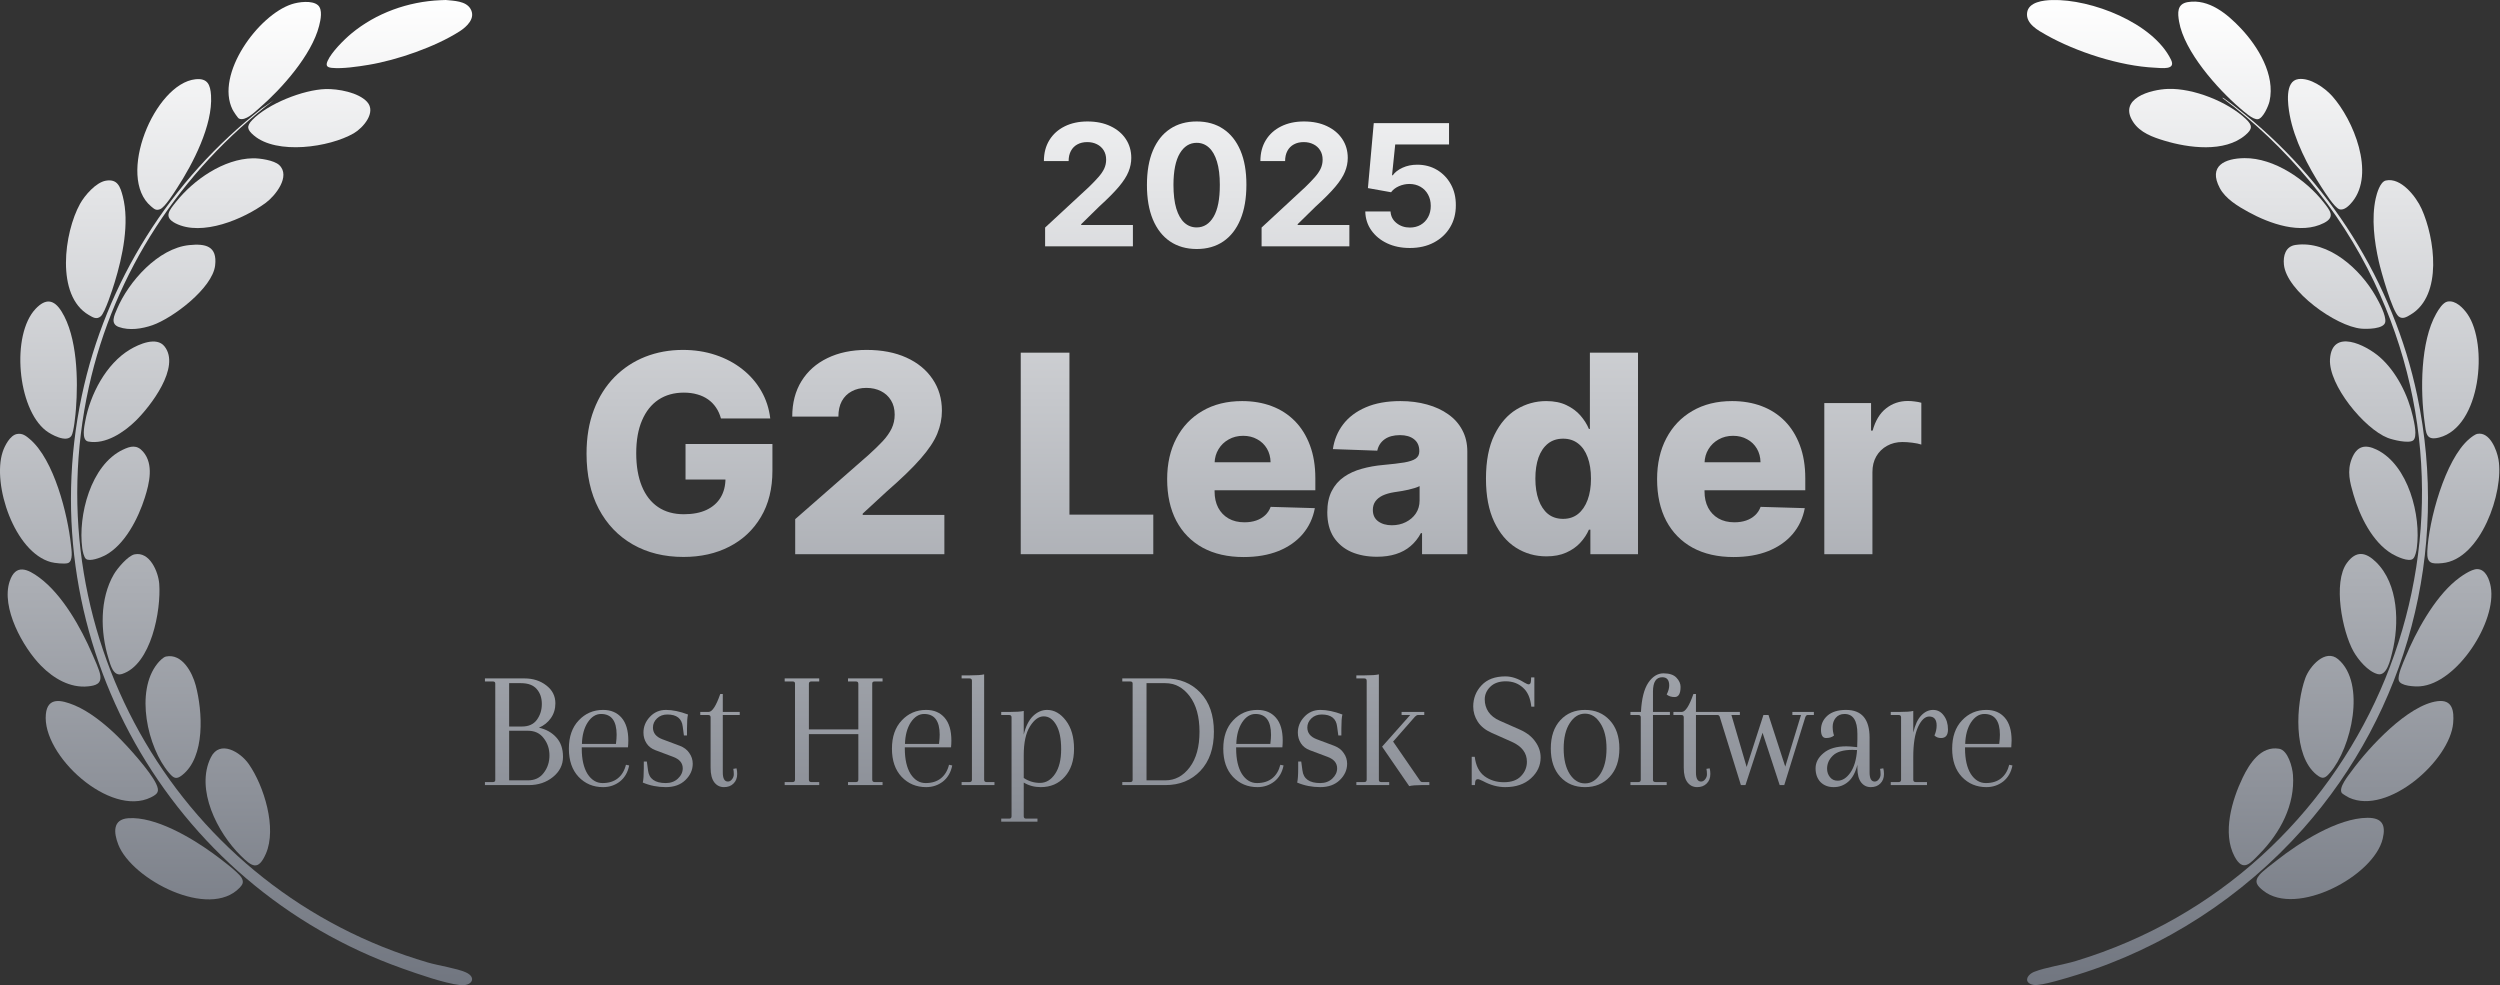 <svg xmlns="http://www.w3.org/2000/svg" width="203" height="80" viewBox="0 0 203 80" fill="none"><rect x="0" y="0" width="203" height="80" fill="#333333" stroke="none"/><path d="M84.863 20V18.477L88.423 15.181C88.725 14.888 88.979 14.624 89.184 14.39C89.393 14.155 89.55 13.926 89.658 13.701C89.765 13.473 89.819 13.228 89.819 12.964C89.819 12.671 89.752 12.419 89.619 12.207C89.485 11.992 89.303 11.828 89.072 11.714C88.841 11.597 88.579 11.538 88.286 11.538C87.98 11.538 87.713 11.6 87.485 11.724C87.257 11.847 87.081 12.025 86.958 12.256C86.834 12.487 86.772 12.762 86.772 13.081H84.765C84.765 12.427 84.913 11.859 85.21 11.377C85.506 10.895 85.921 10.523 86.455 10.259C86.989 9.995 87.604 9.863 88.3 9.863C89.017 9.863 89.64 9.99 90.171 10.244C90.704 10.495 91.12 10.843 91.416 11.289C91.712 11.735 91.86 12.246 91.86 12.822C91.86 13.2 91.785 13.573 91.635 13.941C91.489 14.308 91.227 14.717 90.849 15.166C90.472 15.612 89.939 16.148 89.253 16.773L87.793 18.203V18.272H91.992V20H84.863Z" fill="url(#paint0_linear_33_1019)"></path><path d="M97.17 20.22C96.33 20.217 95.607 20.01 95.002 19.6C94.4 19.19 93.936 18.596 93.61 17.817C93.288 17.04 93.129 16.104 93.132 15.01C93.132 13.919 93.293 12.99 93.615 12.222C93.941 11.454 94.404 10.869 95.007 10.469C95.612 10.065 96.333 9.863 97.17 9.863C98.006 9.863 98.726 10.065 99.328 10.469C99.933 10.873 100.399 11.458 100.725 12.227C101.05 12.992 101.211 13.919 101.208 15.01C101.208 16.107 101.045 17.044 100.72 17.822C100.397 18.6 99.935 19.194 99.333 19.605C98.731 20.015 98.01 20.22 97.17 20.22ZM97.17 18.467C97.743 18.467 98.2 18.179 98.542 17.603C98.884 17.026 99.053 16.162 99.05 15.01C99.05 14.251 98.972 13.62 98.815 13.115C98.662 12.611 98.444 12.232 98.161 11.978C97.881 11.724 97.551 11.597 97.17 11.597C96.6 11.597 96.144 11.882 95.803 12.451C95.461 13.021 95.288 13.874 95.285 15.01C95.285 15.778 95.362 16.419 95.515 16.934C95.671 17.445 95.891 17.829 96.174 18.086C96.457 18.34 96.789 18.467 97.17 18.467Z" fill="url(#paint1_linear_33_1019)"></path><path d="M102.441 20V18.477L106 15.181C106.303 14.888 106.557 14.624 106.762 14.39C106.97 14.155 107.128 13.926 107.235 13.701C107.343 13.473 107.397 13.228 107.397 12.964C107.397 12.671 107.33 12.419 107.196 12.207C107.063 11.992 106.881 11.828 106.65 11.714C106.418 11.597 106.156 11.538 105.863 11.538C105.557 11.538 105.29 11.6 105.063 11.724C104.835 11.847 104.659 12.025 104.535 12.256C104.412 12.487 104.35 12.762 104.35 13.081H102.343C102.343 12.427 102.491 11.859 102.787 11.377C103.083 10.895 103.498 10.523 104.032 10.259C104.566 9.995 105.181 9.863 105.878 9.863C106.594 9.863 107.218 9.99 107.748 10.244C108.282 10.495 108.697 10.843 108.993 11.289C109.29 11.735 109.438 12.246 109.438 12.822C109.438 13.2 109.363 13.573 109.213 13.941C109.067 14.308 108.804 14.717 108.427 15.166C108.049 15.612 107.517 16.148 106.83 16.773L105.37 18.203V18.272H109.569V20H102.441Z" fill="url(#paint2_linear_33_1019)"></path><path d="M114.479 20.137C113.789 20.137 113.173 20.01 112.633 19.756C112.096 19.502 111.67 19.152 111.354 18.706C111.038 18.26 110.874 17.749 110.861 17.173H112.911C112.934 17.56 113.097 17.874 113.4 18.115C113.702 18.356 114.062 18.477 114.479 18.477C114.811 18.477 115.104 18.403 115.358 18.257C115.615 18.107 115.815 17.901 115.958 17.637C116.105 17.37 116.178 17.064 116.178 16.719C116.178 16.367 116.103 16.058 115.953 15.791C115.807 15.524 115.604 15.316 115.343 15.166C115.083 15.016 114.785 14.94 114.45 14.937C114.157 14.937 113.872 14.997 113.595 15.117C113.322 15.238 113.108 15.402 112.955 15.61L111.075 15.274L111.549 10H117.662V11.729H113.292L113.034 14.233H113.092C113.268 13.986 113.533 13.781 113.888 13.618C114.243 13.456 114.64 13.374 115.079 13.374C115.682 13.374 116.219 13.516 116.691 13.799C117.163 14.082 117.535 14.471 117.809 14.966C118.082 15.457 118.217 16.024 118.214 16.665C118.217 17.339 118.061 17.938 117.745 18.462C117.433 18.983 116.995 19.393 116.432 19.692C115.872 19.989 115.221 20.137 114.479 20.137Z" fill="url(#paint3_linear_33_1019)"></path><path d="M58.542 33.982C58.451 33.646 58.318 33.351 58.142 33.095C57.967 32.834 57.751 32.613 57.495 32.432C57.239 32.251 56.946 32.115 56.616 32.024C56.286 31.928 55.924 31.881 55.529 31.881C54.736 31.881 54.049 32.072 53.468 32.456C52.893 32.839 52.448 33.399 52.134 34.134C51.819 34.864 51.662 35.75 51.662 36.794C51.662 37.844 51.814 38.739 52.118 39.479C52.421 40.219 52.861 40.784 53.436 41.173C54.011 41.562 54.709 41.756 55.529 41.756C56.254 41.756 56.867 41.639 57.367 41.405C57.873 41.165 58.257 40.827 58.518 40.39C58.779 39.953 58.909 39.439 58.909 38.848L59.644 38.936H55.665V36.051H62.721V38.217C62.721 39.681 62.409 40.936 61.786 41.98C61.168 43.024 60.316 43.826 59.229 44.385C58.148 44.944 56.904 45.224 55.498 45.224C53.937 45.224 52.565 44.886 51.383 44.209C50.2 43.533 49.279 42.569 48.618 41.317C47.958 40.06 47.627 38.568 47.627 36.842C47.627 35.5 47.827 34.309 48.227 33.271C48.626 32.227 49.183 31.343 49.897 30.618C50.616 29.894 51.447 29.345 52.389 28.972C53.338 28.599 54.358 28.413 55.45 28.413C56.398 28.413 57.279 28.549 58.094 28.82C58.915 29.092 59.639 29.476 60.268 29.971C60.901 30.466 61.416 31.055 61.81 31.737C62.204 32.419 62.449 33.167 62.545 33.982H58.542Z" fill="url(#paint4_linear_33_1019)"></path><path d="M64.57 45V42.156L70.538 36.93C70.986 36.525 71.367 36.155 71.681 35.82C71.995 35.479 72.235 35.138 72.4 34.797C72.565 34.451 72.648 34.075 72.648 33.67C72.648 33.218 72.549 32.831 72.352 32.512C72.155 32.187 71.883 31.936 71.537 31.761C71.191 31.585 70.794 31.497 70.347 31.497C69.894 31.497 69.497 31.59 69.156 31.777C68.815 31.958 68.549 32.221 68.357 32.568C68.171 32.914 68.077 33.335 68.077 33.83H64.33C64.33 32.717 64.58 31.755 65.081 30.946C65.582 30.136 66.285 29.513 67.191 29.076C68.101 28.634 69.159 28.413 70.363 28.413C71.604 28.413 72.682 28.62 73.599 29.036C74.515 29.451 75.223 30.032 75.724 30.778C76.23 31.518 76.483 32.379 76.483 33.359C76.483 33.982 76.358 34.6 76.108 35.212C75.857 35.825 75.407 36.501 74.757 37.242C74.113 37.982 73.196 38.869 72.008 39.903L70.051 41.708V41.812H76.683V45H64.57Z" fill="url(#paint5_linear_33_1019)"></path><path d="M82.884 45V28.637H86.839V41.788H93.647V45H82.884Z" fill="url(#paint6_linear_33_1019)"></path><path d="M100.981 45.232C99.697 45.232 98.589 44.979 97.657 44.473C96.73 43.962 96.016 43.234 95.516 42.292C95.02 41.343 94.773 40.217 94.773 38.912C94.773 37.644 95.023 36.536 95.524 35.588C96.024 34.634 96.73 33.894 97.641 33.367C98.552 32.834 99.625 32.568 100.861 32.568C101.735 32.568 102.534 32.703 103.258 32.975C103.983 33.247 104.608 33.649 105.136 34.182C105.663 34.714 106.073 35.372 106.366 36.155C106.659 36.933 106.806 37.825 106.806 38.832V39.807H96.139V37.538H103.17C103.165 37.122 103.066 36.752 102.875 36.427C102.683 36.102 102.419 35.849 102.084 35.668C101.753 35.481 101.372 35.388 100.941 35.388C100.504 35.388 100.113 35.487 99.766 35.684C99.42 35.876 99.146 36.139 98.944 36.475C98.741 36.805 98.635 37.181 98.624 37.601V39.91C98.624 40.411 98.722 40.851 98.919 41.229C99.117 41.602 99.396 41.892 99.758 42.1C100.121 42.308 100.552 42.411 101.053 42.411C101.399 42.411 101.713 42.364 101.996 42.268C102.278 42.172 102.52 42.031 102.723 41.844C102.925 41.658 103.077 41.429 103.178 41.157L106.766 41.261C106.617 42.065 106.289 42.766 105.783 43.362C105.282 43.953 104.624 44.414 103.809 44.745C102.994 45.069 102.052 45.232 100.981 45.232Z" fill="url(#paint7_linear_33_1019)"></path><path d="M111.811 45.208C111.028 45.208 110.333 45.078 109.726 44.816C109.124 44.55 108.647 44.151 108.295 43.618C107.949 43.08 107.776 42.406 107.776 41.596C107.776 40.915 107.896 40.339 108.136 39.871C108.375 39.402 108.705 39.021 109.126 38.728C109.547 38.435 110.032 38.214 110.58 38.065C111.129 37.91 111.715 37.806 112.338 37.753C113.036 37.689 113.598 37.623 114.024 37.553C114.45 37.479 114.759 37.375 114.951 37.242C115.148 37.103 115.247 36.909 115.247 36.659V36.619C115.247 36.209 115.106 35.892 114.823 35.668C114.541 35.444 114.16 35.332 113.681 35.332C113.164 35.332 112.748 35.444 112.434 35.668C112.12 35.892 111.92 36.2 111.835 36.595L108.231 36.467C108.338 35.721 108.612 35.055 109.054 34.469C109.502 33.878 110.114 33.415 110.892 33.079C111.675 32.738 112.615 32.568 113.713 32.568C114.496 32.568 115.217 32.661 115.878 32.847C116.538 33.028 117.114 33.295 117.604 33.646C118.094 33.992 118.472 34.419 118.738 34.925C119.01 35.431 119.146 36.009 119.146 36.659V45H115.47V43.29H115.375C115.156 43.706 114.876 44.057 114.536 44.345C114.2 44.633 113.803 44.848 113.345 44.992C112.892 45.136 112.381 45.208 111.811 45.208ZM113.017 42.651C113.438 42.651 113.816 42.566 114.152 42.395C114.493 42.225 114.765 41.991 114.967 41.692C115.169 41.389 115.271 41.037 115.271 40.638V39.471C115.159 39.53 115.023 39.583 114.863 39.631C114.709 39.679 114.538 39.724 114.352 39.767C114.165 39.809 113.974 39.847 113.777 39.879C113.579 39.91 113.39 39.94 113.209 39.967C112.842 40.025 112.527 40.116 112.266 40.238C112.011 40.361 111.814 40.52 111.675 40.718C111.542 40.909 111.475 41.138 111.475 41.405C111.475 41.809 111.619 42.118 111.907 42.331C112.2 42.545 112.57 42.651 113.017 42.651Z" fill="url(#paint8_linear_33_1019)"></path><path d="M125.567 45.176C124.662 45.176 123.839 44.942 123.098 44.473C122.358 44.004 121.767 43.301 121.325 42.364C120.882 41.426 120.661 40.262 120.661 38.872C120.661 37.428 120.89 36.24 121.349 35.308C121.807 34.376 122.406 33.686 123.146 33.239C123.892 32.791 124.694 32.568 125.551 32.568C126.196 32.568 126.747 32.679 127.205 32.903C127.663 33.122 128.042 33.404 128.34 33.75C128.638 34.096 128.865 34.456 129.019 34.829H129.099V28.637H133.006V45H129.139V43.011H129.019C128.854 43.389 128.62 43.743 128.316 44.073C128.012 44.404 127.631 44.67 127.173 44.872C126.721 45.075 126.185 45.176 125.567 45.176ZM126.926 42.132C127.4 42.132 127.805 41.999 128.14 41.732C128.476 41.461 128.734 41.08 128.915 40.59C129.096 40.1 129.187 39.524 129.187 38.864C129.187 38.193 129.096 37.615 128.915 37.13C128.739 36.645 128.481 36.272 128.14 36.011C127.805 35.75 127.4 35.62 126.926 35.62C126.441 35.62 126.031 35.753 125.695 36.019C125.36 36.286 125.104 36.661 124.928 37.146C124.758 37.631 124.672 38.203 124.672 38.864C124.672 39.524 124.76 40.1 124.936 40.59C125.112 41.08 125.365 41.461 125.695 41.732C126.031 41.999 126.441 42.132 126.926 42.132Z" fill="url(#paint9_linear_33_1019)"></path><path d="M140.764 45.232C139.48 45.232 138.372 44.979 137.44 44.473C136.513 43.962 135.799 43.234 135.299 42.292C134.803 41.343 134.556 40.217 134.556 38.912C134.556 37.644 134.806 36.536 135.307 35.588C135.807 34.634 136.513 33.894 137.424 33.367C138.335 32.834 139.408 32.568 140.644 32.568C141.518 32.568 142.317 32.703 143.041 32.975C143.766 33.247 144.391 33.649 144.919 34.182C145.446 34.714 145.856 35.372 146.149 36.155C146.442 36.933 146.589 37.825 146.589 38.832V39.807H135.922V37.538H142.953C142.948 37.122 142.849 36.752 142.658 36.427C142.466 36.102 142.202 35.849 141.867 35.668C141.536 35.481 141.155 35.388 140.724 35.388C140.287 35.388 139.896 35.487 139.549 35.684C139.203 35.876 138.929 36.139 138.726 36.475C138.524 36.805 138.418 37.181 138.407 37.601V39.91C138.407 40.411 138.505 40.851 138.703 41.229C138.9 41.602 139.179 41.892 139.541 42.1C139.904 42.308 140.335 42.411 140.836 42.411C141.182 42.411 141.496 42.364 141.779 42.268C142.061 42.172 142.303 42.031 142.506 41.844C142.708 41.658 142.86 41.429 142.961 41.157L146.549 41.261C146.4 42.065 146.072 42.766 145.566 43.362C145.065 43.953 144.407 44.414 143.592 44.745C142.777 45.069 141.835 45.232 140.764 45.232Z" fill="url(#paint10_linear_33_1019)"></path><path d="M148.134 45V32.727H151.93V34.965H152.057C152.281 34.155 152.646 33.553 153.152 33.159C153.658 32.759 154.247 32.56 154.918 32.56C155.099 32.56 155.285 32.573 155.477 32.6C155.669 32.621 155.847 32.656 156.012 32.703V36.099C155.826 36.035 155.581 35.985 155.277 35.947C154.979 35.91 154.713 35.892 154.478 35.892C154.015 35.892 153.597 35.995 153.224 36.203C152.856 36.406 152.566 36.691 152.353 37.058C152.145 37.42 152.041 37.846 152.041 38.337V45H148.134Z" fill="url(#paint11_linear_33_1019)"></path><path d="M39.377 63.75V63.503H40.023C40.151 63.503 40.216 63.448 40.216 63.338V55.5C40.216 55.39 40.151 55.335 40.023 55.335H39.377V55.088H42.594C43.282 55.088 43.868 55.276 44.354 55.651C44.849 56.027 45.097 56.513 45.097 57.109C45.097 57.567 44.973 57.971 44.726 58.319C44.487 58.658 44.166 58.915 43.763 59.089C44.341 59.217 44.808 59.479 45.166 59.873C45.532 60.267 45.716 60.794 45.716 61.454C45.716 62.105 45.445 62.65 44.904 63.09C44.364 63.53 43.708 63.75 42.938 63.75H39.377ZM42.869 59.337H41.343V63.365H42.869C43.419 63.365 43.846 63.164 44.148 62.76C44.46 62.357 44.616 61.885 44.616 61.344C44.616 60.803 44.46 60.336 44.148 59.942C43.846 59.538 43.419 59.337 42.869 59.337ZM42.306 55.473H41.343V58.993H42.388C42.929 58.993 43.332 58.809 43.598 58.443C43.864 58.076 43.997 57.65 43.997 57.164C43.997 56.669 43.859 56.266 43.584 55.954C43.309 55.633 42.883 55.473 42.306 55.473Z" fill="url(#paint12_linear_33_1019)"></path><path d="M48.971 57.645C49.603 57.645 50.103 57.856 50.47 58.278C50.836 58.7 51.02 59.318 51.02 60.134C51.02 60.299 51.01 60.482 50.992 60.684H47.238V60.78C47.238 61.651 47.394 62.339 47.706 62.843C48.027 63.338 48.435 63.585 48.93 63.585C49.434 63.585 49.846 63.457 50.167 63.2C50.488 62.944 50.708 62.577 50.827 62.1L51.088 62.155C50.978 62.715 50.726 63.15 50.332 63.462C49.938 63.764 49.484 63.915 48.971 63.915C48.173 63.915 47.509 63.636 46.977 63.077C46.455 62.517 46.193 61.757 46.193 60.794C46.193 59.822 46.459 59.057 46.991 58.498C47.523 57.929 48.182 57.645 48.971 57.645ZM50.071 59.666C50.071 58.539 49.649 57.975 48.806 57.975C48.384 57.975 48.022 58.205 47.72 58.663C47.426 59.121 47.27 59.703 47.252 60.409H50.016C50.053 60.097 50.071 59.85 50.071 59.666Z" fill="url(#paint13_linear_33_1019)"></path><path d="M53.775 60.024L55.205 60.56C55.544 60.689 55.801 60.886 55.975 61.152C56.158 61.408 56.25 61.697 56.25 62.018C56.25 62.513 56.053 62.953 55.659 63.338C55.265 63.723 54.733 63.915 54.064 63.915C53.404 63.915 52.781 63.792 52.194 63.544C52.249 63.324 52.276 62.939 52.276 62.389V61.839H52.524L52.62 62.554C52.703 63.242 53.184 63.585 54.064 63.585C54.458 63.585 54.783 63.466 55.04 63.228C55.306 62.98 55.439 62.701 55.439 62.389C55.439 61.958 55.178 61.647 54.655 61.454L53.225 60.918C52.904 60.799 52.661 60.611 52.496 60.354C52.331 60.097 52.249 59.809 52.249 59.488C52.249 59.002 52.423 58.576 52.771 58.209C53.12 57.833 53.555 57.645 54.078 57.645C54.609 57.645 55.205 57.769 55.865 58.017C55.81 58.236 55.783 58.621 55.783 59.172V59.722H55.535L55.439 59.007C55.366 58.346 54.949 58.017 54.188 58.017C53.849 58.017 53.569 58.122 53.349 58.333C53.129 58.544 53.019 58.791 53.019 59.075C53.019 59.515 53.271 59.832 53.775 60.024Z" fill="url(#paint14_linear_33_1019)"></path><path d="M58.485 56.353H58.691V57.81H60.066V58.058H58.691V62.719C58.691 63.214 58.829 63.462 59.104 63.462C59.232 63.462 59.342 63.402 59.434 63.283C59.535 63.164 59.585 63.026 59.585 62.87C59.585 62.715 59.571 62.568 59.544 62.43L59.805 62.389C59.842 62.527 59.86 62.678 59.86 62.843C59.86 63.173 59.759 63.434 59.557 63.627C59.365 63.819 59.108 63.915 58.788 63.915C58.467 63.915 58.205 63.787 58.004 63.53C57.802 63.264 57.701 62.87 57.701 62.348V58.25C57.701 58.122 57.637 58.058 57.509 58.058H56.862V57.81H57.536C57.83 57.81 58.146 57.325 58.485 56.353Z" fill="url(#paint15_linear_33_1019)"></path><path d="M69.697 63.31V59.612H65.682V63.31C65.682 63.439 65.746 63.503 65.875 63.503H66.521V63.75H63.716V63.503H64.362C64.491 63.503 64.555 63.439 64.555 63.31V55.5C64.555 55.39 64.491 55.335 64.362 55.335H63.716V55.088H66.521V55.335H65.875C65.746 55.335 65.682 55.399 65.682 55.528V59.227H69.697V55.528C69.697 55.399 69.633 55.335 69.505 55.335H68.859V55.088H71.664V55.335H71.017C70.889 55.335 70.825 55.39 70.825 55.5V63.31C70.825 63.439 70.889 63.503 71.017 63.503H71.664V63.75H68.859V63.503H69.505C69.633 63.503 69.697 63.439 69.697 63.31Z" fill="url(#paint16_linear_33_1019)"></path><path d="M75.203 57.645C75.836 57.645 76.335 57.856 76.702 58.278C77.069 58.7 77.252 59.318 77.252 60.134C77.252 60.299 77.243 60.482 77.225 60.684H73.471V60.78C73.471 61.651 73.627 62.339 73.938 62.843C74.259 63.338 74.667 63.585 75.162 63.585C75.666 63.585 76.079 63.457 76.4 63.2C76.72 62.944 76.941 62.577 77.06 62.1L77.321 62.155C77.211 62.715 76.959 63.15 76.565 63.462C76.17 63.764 75.717 63.915 75.203 63.915C74.406 63.915 73.741 63.636 73.21 63.077C72.687 62.517 72.426 61.757 72.426 60.794C72.426 59.822 72.692 59.057 73.223 58.498C73.755 57.929 74.415 57.645 75.203 57.645ZM76.303 59.666C76.303 58.539 75.882 57.975 75.038 57.975C74.617 57.975 74.255 58.205 73.952 58.663C73.659 59.121 73.503 59.703 73.485 60.409H76.248C76.285 60.097 76.303 59.85 76.303 59.666Z" fill="url(#paint17_linear_33_1019)"></path><path d="M78.921 63.31V55.28C78.921 55.152 78.857 55.088 78.729 55.088H78.083V54.84H78.757C79.306 54.84 79.692 54.813 79.912 54.758V63.31C79.912 63.439 79.976 63.503 80.104 63.503H80.75V63.75H78.083V63.503H78.729C78.857 63.503 78.921 63.439 78.921 63.31Z" fill="url(#paint18_linear_33_1019)"></path><path d="M82.138 66.28V58.25C82.138 58.122 82.073 58.058 81.945 58.058H81.299V57.81H81.973C82.523 57.81 82.908 57.783 83.128 57.728V59.653C83.284 58.993 83.531 58.493 83.87 58.154C84.219 57.815 84.603 57.645 85.025 57.645C85.603 57.645 86.112 57.934 86.552 58.511C86.992 59.089 87.212 59.855 87.212 60.808C87.212 61.761 86.959 62.517 86.455 63.077C85.96 63.636 85.309 63.915 84.503 63.915C83.999 63.915 83.54 63.792 83.128 63.544V66.28C83.128 66.409 83.192 66.473 83.32 66.473H84.242V66.72H81.299V66.473H81.945C82.073 66.473 82.138 66.409 82.138 66.28ZM86.166 60.835C86.166 59.983 86.034 59.327 85.768 58.869C85.502 58.401 85.163 58.168 84.75 58.168C84.347 58.168 83.976 58.438 83.636 58.979C83.297 59.52 83.128 60.299 83.128 61.317V63.173C83.531 63.439 83.971 63.572 84.448 63.572C84.933 63.572 85.341 63.329 85.671 62.843C86.001 62.357 86.166 61.688 86.166 60.835Z" fill="url(#paint19_linear_33_1019)"></path><path d="M91.13 55.335V55.088H94.623C95.787 55.088 96.736 55.473 97.469 56.243C98.202 57.013 98.569 58.072 98.569 59.419C98.569 60.767 98.202 61.825 97.469 62.595C96.736 63.365 95.787 63.75 94.623 63.75H91.13V63.503H91.776C91.905 63.503 91.969 63.448 91.969 63.338V55.5C91.969 55.39 91.905 55.335 91.776 55.335H91.13ZM94.623 55.473H93.097V63.365H94.623C95.411 63.365 96.071 63.012 96.603 62.307C97.134 61.601 97.4 60.638 97.4 59.419C97.4 58.2 97.134 57.237 96.603 56.532C96.071 55.826 95.411 55.473 94.623 55.473Z" fill="url(#paint20_linear_33_1019)"></path><path d="M102.107 57.645C102.74 57.645 103.239 57.856 103.606 58.278C103.973 58.7 104.156 59.318 104.156 60.134C104.156 60.299 104.147 60.482 104.129 60.684H100.375V60.78C100.375 61.651 100.531 62.339 100.842 62.843C101.163 63.338 101.571 63.585 102.066 63.585C102.57 63.585 102.983 63.457 103.304 63.2C103.624 62.944 103.844 62.577 103.964 62.1L104.225 62.155C104.115 62.715 103.863 63.15 103.469 63.462C103.074 63.764 102.621 63.915 102.107 63.915C101.31 63.915 100.645 63.636 100.114 63.077C99.591 62.517 99.33 61.757 99.33 60.794C99.33 59.822 99.596 59.057 100.127 58.498C100.659 57.929 101.319 57.645 102.107 57.645ZM103.207 59.666C103.207 58.539 102.786 57.975 101.942 57.975C101.521 57.975 101.159 58.205 100.856 58.663C100.563 59.121 100.407 59.703 100.389 60.409H103.152C103.189 60.097 103.207 59.85 103.207 59.666Z" fill="url(#paint21_linear_33_1019)"></path><path d="M106.912 60.024L108.342 60.56C108.681 60.689 108.938 60.886 109.112 61.152C109.295 61.408 109.387 61.697 109.387 62.018C109.387 62.513 109.19 62.953 108.795 63.338C108.401 63.723 107.87 63.915 107.2 63.915C106.54 63.915 105.917 63.792 105.33 63.544C105.385 63.324 105.413 62.939 105.413 62.389V61.839H105.66L105.757 62.554C105.839 63.242 106.32 63.585 107.2 63.585C107.595 63.585 107.92 63.466 108.177 63.228C108.443 62.98 108.575 62.701 108.575 62.389C108.575 61.958 108.314 61.647 107.792 61.454L106.362 60.918C106.041 60.799 105.798 60.611 105.633 60.354C105.468 60.097 105.385 59.809 105.385 59.488C105.385 59.002 105.56 58.576 105.908 58.209C106.256 57.833 106.692 57.645 107.214 57.645C107.746 57.645 108.342 57.769 109.002 58.017C108.947 58.236 108.919 58.621 108.919 59.172V59.722H108.672L108.575 59.007C108.502 58.346 108.085 58.017 107.324 58.017C106.985 58.017 106.705 58.122 106.485 58.333C106.265 58.544 106.155 58.791 106.155 59.075C106.155 59.515 106.407 59.832 106.912 60.024Z" fill="url(#paint22_linear_33_1019)"></path><path d="M110.975 63.31V55.28C110.975 55.152 110.911 55.088 110.783 55.088H110.136V54.84H110.81C111.36 54.84 111.745 54.813 111.965 54.758V63.338C111.965 63.448 112.029 63.503 112.158 63.503H112.804V63.75H110.136V63.503H110.783C110.911 63.503 110.975 63.439 110.975 63.31ZM113.808 57.81H115.65V58.058H115.142C115.068 58.058 114.986 58.104 114.894 58.195L113.12 60.217L115.307 63.393C115.352 63.466 115.417 63.503 115.499 63.503H116.063V63.75H115.417C114.977 63.75 114.647 63.778 114.427 63.833L112.226 60.629L114.509 58.058H113.808V57.81Z" fill="url(#paint23_linear_33_1019)"></path><path d="M122.225 63.915C121.62 63.915 121.015 63.75 120.41 63.42C120.208 63.319 120.071 63.269 119.998 63.269C119.86 63.269 119.787 63.365 119.778 63.558L119.764 63.75H119.503V61.454H119.75C119.833 62.16 120.094 62.682 120.534 63.022C120.983 63.352 121.51 63.517 122.115 63.517C122.729 63.517 123.192 63.352 123.504 63.022C123.825 62.692 123.985 62.302 123.985 61.853C123.985 61.138 123.573 60.597 122.748 60.23L121.111 59.502C120.616 59.282 120.245 58.984 119.998 58.608C119.75 58.223 119.626 57.81 119.626 57.37C119.626 56.701 119.851 56.128 120.3 55.651C120.749 55.166 121.396 54.923 122.239 54.923C122.734 54.923 123.243 55.088 123.765 55.418C123.939 55.519 124.058 55.569 124.123 55.569C124.242 55.569 124.306 55.473 124.315 55.28L124.329 55.005H124.59V57.384H124.343C124.269 56.678 124.04 56.16 123.655 55.83C123.279 55.491 122.816 55.322 122.266 55.322C121.726 55.322 121.304 55.473 121.001 55.775C120.708 56.069 120.561 56.408 120.561 56.793C120.561 57.169 120.662 57.508 120.864 57.81C121.075 58.113 121.382 58.351 121.785 58.525L123.435 59.254C123.985 59.502 124.398 59.827 124.673 60.23C124.957 60.624 125.099 61.051 125.099 61.509C125.099 62.16 124.838 62.724 124.315 63.2C123.793 63.677 123.096 63.915 122.225 63.915Z" fill="url(#paint24_linear_33_1019)"></path><path d="M126.695 63.077C126.182 62.517 125.925 61.752 125.925 60.78C125.925 59.809 126.182 59.043 126.695 58.484C127.208 57.925 127.877 57.645 128.702 57.645C129.527 57.645 130.197 57.925 130.71 58.484C131.232 59.043 131.494 59.809 131.494 60.78C131.494 61.752 131.232 62.517 130.71 63.077C130.197 63.636 129.527 63.915 128.702 63.915C127.877 63.915 127.208 63.636 126.695 63.077ZM127.465 58.718C127.135 59.222 126.97 59.91 126.97 60.78C126.97 61.651 127.135 62.343 127.465 62.857C127.795 63.361 128.207 63.613 128.702 63.613C129.197 63.613 129.61 63.361 129.94 62.857C130.279 62.343 130.449 61.651 130.449 60.78C130.449 59.91 130.279 59.222 129.94 58.718C129.61 58.205 129.197 57.948 128.702 57.948C128.207 57.948 127.795 58.205 127.465 58.718Z" fill="url(#paint25_linear_33_1019)"></path><path d="M134.221 56.16V57.81H135.596V58.058H134.221V63.338C134.221 63.448 134.294 63.503 134.441 63.503H135.335V63.75H132.392V63.503H133.039C133.167 63.503 133.231 63.439 133.231 63.31V58.25C133.231 58.122 133.167 58.058 133.039 58.058H132.392V57.81H133.245C133.3 56.747 133.497 55.959 133.836 55.445C134.184 54.932 134.597 54.675 135.074 54.675C135.559 54.675 135.912 54.794 136.132 55.033C136.352 55.262 136.462 55.509 136.462 55.775C136.462 56.325 136.302 56.6 135.981 56.6C135.715 56.6 135.5 56.532 135.335 56.394C135.472 56.119 135.541 55.876 135.541 55.665C135.541 55.216 135.353 54.992 134.977 54.992C134.473 54.992 134.221 55.381 134.221 56.16Z" fill="url(#paint26_linear_33_1019)"></path><path d="M137.505 56.353H137.711V57.81H139.086V58.058H137.711V62.719C137.711 63.214 137.849 63.462 138.124 63.462C138.252 63.462 138.362 63.402 138.454 63.283C138.555 63.164 138.605 63.026 138.605 62.87C138.605 62.715 138.591 62.568 138.564 62.43L138.825 62.389C138.862 62.527 138.88 62.678 138.88 62.843C138.88 63.173 138.779 63.434 138.577 63.627C138.385 63.819 138.128 63.915 137.807 63.915C137.487 63.915 137.225 63.787 137.024 63.53C136.822 63.264 136.721 62.87 136.721 62.348V58.25C136.721 58.122 136.657 58.058 136.529 58.058H135.882V57.81H136.556C136.85 57.81 137.166 57.325 137.505 56.353Z" fill="url(#paint27_linear_33_1019)"></path><path d="M145.541 57.81H147.287V58.058H146.778C146.696 58.058 146.632 58.122 146.586 58.25L144.881 63.75H144.51L143.121 59.502L141.732 63.75H141.361L139.656 58.25C139.628 58.122 139.564 58.058 139.463 58.058H138.955V57.81H141.278V58.058H140.591L141.828 62.279L143.19 58.058H143.602L144.963 62.252L146.242 58.058H145.541V57.81Z" fill="url(#paint28_linear_33_1019)"></path><path d="M150.806 60.547L150.82 60.065V59.584C150.82 58.511 150.472 57.975 149.775 57.975C149.473 57.975 149.234 58.081 149.06 58.291C148.895 58.493 148.813 58.731 148.813 59.007C148.813 59.282 148.849 59.52 148.923 59.722C148.767 59.859 148.551 59.928 148.276 59.928C148.001 59.928 147.864 59.703 147.864 59.254C147.864 58.805 148.038 58.425 148.386 58.113C148.744 57.801 149.248 57.645 149.899 57.645C151.173 57.645 151.81 58.397 151.81 59.9V62.719C151.81 63.214 151.948 63.462 152.223 63.462C152.351 63.462 152.461 63.402 152.553 63.283C152.653 63.164 152.704 63.026 152.704 62.87C152.704 62.715 152.69 62.568 152.663 62.43L152.924 62.389C152.961 62.527 152.979 62.678 152.979 62.843C152.979 63.173 152.878 63.434 152.676 63.627C152.484 63.819 152.227 63.915 151.906 63.915C151.586 63.915 151.324 63.787 151.123 63.53C150.921 63.264 150.82 62.87 150.82 62.348V62.1C150.664 62.724 150.417 63.182 150.078 63.475C149.738 63.769 149.344 63.915 148.895 63.915C148.455 63.915 148.098 63.778 147.823 63.503C147.557 63.219 147.424 62.847 147.424 62.389C147.424 61.922 147.639 61.509 148.07 61.152C148.501 60.785 149.12 60.602 149.926 60.602C150.101 60.602 150.394 60.624 150.806 60.67V60.547ZM149.211 63.393C149.596 63.393 149.94 63.177 150.243 62.747C150.554 62.307 150.738 61.692 150.793 60.904C150.701 60.895 150.573 60.89 150.408 60.89C149.674 60.89 149.147 61.046 148.826 61.358C148.515 61.66 148.359 62.013 148.359 62.417C148.359 62.682 148.437 62.912 148.593 63.104C148.748 63.297 148.955 63.393 149.211 63.393Z" fill="url(#paint29_linear_33_1019)"></path><path d="M156.966 57.645C157.324 57.645 157.612 57.797 157.832 58.099C158.062 58.401 158.176 58.782 158.176 59.24C158.176 59.699 157.988 59.928 157.612 59.928C157.392 59.928 157.214 59.859 157.076 59.722C157.195 59.456 157.255 59.185 157.255 58.91C157.255 58.425 157.053 58.181 156.65 58.181C156.311 58.181 156.008 58.466 155.742 59.034C155.486 59.593 155.357 60.409 155.357 61.482V63.31C155.357 63.439 155.422 63.503 155.55 63.503H156.471V63.75H153.529V63.503H154.175C154.303 63.503 154.367 63.439 154.367 63.31V58.25C154.367 58.122 154.303 58.058 154.175 58.058H153.529V57.81H154.202C154.752 57.81 155.137 57.783 155.357 57.728V59.488C155.504 58.855 155.72 58.392 156.004 58.099C156.288 57.797 156.609 57.645 156.966 57.645Z" fill="url(#paint30_linear_33_1019)"></path><path d="M161.293 57.645C161.926 57.645 162.425 57.856 162.792 58.278C163.159 58.7 163.342 59.318 163.342 60.134C163.342 60.299 163.333 60.482 163.315 60.684H159.561V60.78C159.561 61.651 159.717 62.339 160.028 62.843C160.349 63.338 160.757 63.585 161.252 63.585C161.756 63.585 162.169 63.457 162.49 63.2C162.81 62.944 163.03 62.577 163.15 62.1L163.411 62.155C163.301 62.715 163.049 63.15 162.655 63.462C162.26 63.764 161.807 63.915 161.293 63.915C160.496 63.915 159.831 63.636 159.3 63.077C158.777 62.517 158.516 61.757 158.516 60.794C158.516 59.822 158.782 59.057 159.313 58.498C159.845 57.929 160.505 57.645 161.293 57.645ZM162.393 59.666C162.393 58.539 161.972 57.975 161.128 57.975C160.707 57.975 160.345 58.205 160.042 58.663C159.749 59.121 159.593 59.703 159.575 60.409H162.338C162.375 60.097 162.393 59.85 162.393 59.666Z" fill="url(#paint31_linear_33_1019)"></path><path d="M187.014 67.295C182.132 72.797 175.721 76.977 168.671 79.153C167.979 79.366 165.733 80.074 165.147 79.976C164.298 79.835 164.539 79.164 165.188 78.908C166.109 78.545 167.545 78.341 168.571 78.029C191.721 70.994 203.252 44.841 192.769 22.864C189.959 16.972 185.646 11.853 180.447 7.941C180.55 7.927 180.613 8.014 180.691 8.066C181.012 8.283 181.358 8.555 181.667 8.795C189.064 14.558 194.349 22.928 196.282 32.136C198.922 44.71 195.497 57.738 187.014 67.295Z" fill="url(#paint32_linear_33_1019)"></path><path d="M197.934 56.935C199.139 56.783 199.281 57.721 199.197 58.71C198.938 61.75 193.893 66.213 190.749 64.773C190.645 64.725 190.209 64.465 190.159 64.397C189.853 63.971 190.709 62.943 190.969 62.585C192.348 60.691 195.524 57.239 197.934 56.935Z" fill="url(#paint33_linear_33_1019)"></path><path d="M183.478 71.032C183.756 70.706 184.487 70.168 184.853 69.879C186.702 68.415 189.824 66.421 192.237 66.406C193.434 66.399 193.745 66.989 193.477 68.104C192.743 71.16 186.453 74.47 183.773 72.318C183.283 71.925 182.994 71.602 183.478 71.032Z" fill="url(#paint34_linear_33_1019)"></path><path d="M201.159 46.211C201.853 46.226 202.15 47.083 202.25 47.646C202.752 50.479 199.513 55.499 196.501 55.73C196.102 55.76 194.889 55.72 194.778 55.232C194.68 54.799 195.127 53.84 195.307 53.399C196.165 51.299 197.641 48.603 199.398 47.149C199.785 46.828 200.661 46.201 201.159 46.211Z" fill="url(#paint35_linear_33_1019)"></path><path d="M193.727 14.658C194.961 14.379 196.189 15.978 196.633 16.956C197.7 19.31 198.371 23.973 195.749 25.544C195.44 25.73 195.092 25.955 194.768 25.695C194.249 25.278 193.333 22.011 193.157 21.227C192.795 19.617 192.551 17.736 192.907 16.112C192.997 15.703 193.265 14.763 193.727 14.658Z" fill="url(#paint36_linear_33_1019)"></path><path d="M198.728 24.489C199.387 24.352 200.014 25.008 200.358 25.504C202.05 27.948 201.45 34.655 198.061 35.527C196.97 35.808 196.998 35.152 196.876 34.27C196.522 31.727 196.532 27.737 197.825 25.461C198.003 25.147 198.358 24.566 198.728 24.489Z" fill="url(#paint37_linear_33_1019)"></path><path d="M201.171 35.228C202.173 35.049 202.741 36.536 202.876 37.305C203.337 39.937 201.434 45.436 198.316 45.726C197.436 45.808 197.055 45.762 197.096 44.79C197.202 42.296 198.543 37.295 200.504 35.641C200.668 35.501 200.965 35.265 201.171 35.228Z" fill="url(#paint38_linear_33_1019)"></path><path d="M186.627 6.422C187.579 6.293 188.762 7.119 189.37 7.798C191.109 9.739 192.877 14.078 191.015 16.378C190.778 16.669 190.348 17.126 189.951 16.988C189.555 16.851 188.778 15.617 188.526 15.232C187.412 13.524 186.281 11.336 185.92 9.315C185.777 8.51 185.494 6.575 186.627 6.422Z" fill="url(#paint39_linear_33_1019)"></path><path d="M181.948 2.292C183.355 3.778 184.769 6.092 184.285 8.227C184.199 8.604 183.761 9.61 183.349 9.678C182.941 9.746 182.181 9.035 181.867 8.766C180.04 7.195 177.357 4.175 176.942 1.758C176.823 1.062 176.756 0.319 177.648 0.171C179.367 -0.117 180.86 1.143 181.948 2.292Z" fill="url(#paint40_linear_33_1019)"></path><path d="M166.628 0.003C169.797 -0.086 174.83 1.843 176.289 4.854C176.702 5.707 175.539 5.524 174.964 5.497C172.143 5.366 168.601 4.22 166.147 2.837C165.499 2.471 164.492 1.937 164.599 1.042C164.705 0.147 165.949 0.022 166.628 0.003Z" fill="url(#paint41_linear_33_1019)"></path><path d="M176.06 7.219C178.096 7.157 180.863 8.249 182.349 9.647C182.923 10.188 182.911 10.473 182.318 10.976C180.629 12.407 177.705 12.015 175.745 11.422C174.798 11.136 173.785 10.774 173.218 9.915C171.956 8.001 174.621 7.264 176.06 7.219Z" fill="url(#paint42_linear_33_1019)"></path><path d="M182.255 12.841C184.663 12.817 187.254 14.601 188.685 16.437C189.189 17.084 189.657 17.617 188.708 18.105C186.824 19.073 184.291 18.158 182.568 17.213C181.725 16.751 180.71 16.145 180.248 15.273C179.288 13.464 180.654 12.858 182.255 12.841Z" fill="url(#paint43_linear_33_1019)"></path><path d="M195.942 45.368C195.613 45.673 194.581 45.181 194.237 44.977C192.632 44.027 191.607 41.896 191.101 40.158C190.812 39.166 190.562 38.246 190.967 37.239C191.376 36.221 192.036 36.05 192.986 36.511C195.561 37.764 196.606 41.877 196.243 44.504C196.21 44.744 196.121 45.202 195.942 45.368Z" fill="url(#paint44_linear_33_1019)"></path><path d="M195.942 35.766C195.586 36.029 194.306 35.722 193.884 35.557C191.983 34.815 189.061 31.255 189.196 29.162C189.358 26.633 192.108 28.009 193.233 28.992C194.595 30.184 195.543 32.099 195.932 33.851C196.024 34.266 196.32 35.486 195.942 35.766Z" fill="url(#paint45_linear_33_1019)"></path><path d="M186.4 19.889C189.098 19.502 191.666 21.873 192.9 24.041C193.178 24.528 193.768 25.615 193.683 26.15C193.591 26.727 192.183 26.727 191.733 26.686C189.679 26.496 185.669 23.637 185.454 21.487C185.382 20.767 185.581 20.006 186.4 19.889Z" fill="url(#paint46_linear_33_1019)"></path><path d="M192.928 45.633C194.772 47.426 194.836 50.674 194.239 53.012C194.1 53.556 193.816 54.94 193.06 54.735C192.274 54.522 191.484 53.573 191.1 52.888C190.189 51.26 189.416 47.283 190.571 45.709C191.319 44.69 192.09 44.819 192.928 45.633Z" fill="url(#paint47_linear_33_1019)"></path><path d="M183.48 69.329C182.725 70.098 182.144 70.865 181.44 69.536C180.442 67.649 181.232 64.96 182.103 63.151C182.649 62.017 183.576 60.546 185.064 60.798C185.782 60.92 186.142 62.287 186.188 62.913C186.369 65.364 185.146 67.634 183.48 69.329Z" fill="url(#paint48_linear_33_1019)"></path><path d="M189.86 53.531C192.143 55.478 190.936 60.736 189.196 62.743C188.802 63.197 188.609 63.307 188.117 62.916C186.173 61.372 186.432 57.152 187.193 55.058C187.534 54.118 188.818 52.642 189.86 53.531Z" fill="url(#paint49_linear_33_1019)"></path><path d="M22.247 8.125C14.693 13.854 9.269 22.121 7.217 31.42C2.709 51.862 14.741 72.319 34.748 78.156C35.626 78.412 37.066 78.621 37.816 78.951C38.743 79.359 38.326 80.104 37.347 79.988C36.055 79.835 33.941 79.09 32.673 78.64C13.663 71.9 2.442 52.014 6.639 32.149C8.589 22.917 13.85 14.599 21.254 8.807L22.247 8.125Z" fill="url(#paint50_linear_33_1019)"></path><path d="M9.498 59.741C10.352 60.574 12.188 62.607 12.675 63.636C12.971 64.262 12.832 64.461 12.249 64.749C8.936 66.382 3.389 61.34 3.724 57.985C3.866 56.561 5.005 56.85 5.995 57.247C7.23 57.741 8.549 58.816 9.498 59.741Z" fill="url(#paint51_linear_33_1019)"></path><path d="M10.417 66.44C12.605 66.283 15.537 68.024 17.265 69.274C17.766 69.637 19.379 70.831 19.624 71.29C19.802 71.623 19.715 71.815 19.465 72.078C16.991 74.683 10.711 71.423 9.606 68.581C9.233 67.622 9.126 66.533 10.417 66.44Z" fill="url(#paint52_linear_33_1019)"></path><path d="M3.346 54.072C1.859 52.572 0.071 49.337 0.784 47.204C1.273 45.742 2.256 46.202 3.207 46.909C5.075 48.298 6.571 50.972 7.483 53.088C7.667 53.515 8.075 54.396 8.141 54.816C8.253 55.53 7.77 55.668 7.154 55.733C5.686 55.887 4.339 55.075 3.346 54.072Z" fill="url(#paint53_linear_33_1019)"></path><path d="M8.595 14.672C9.547 14.509 9.766 15.163 9.97 15.942C10.531 18.091 9.951 20.848 9.307 22.941C9.146 23.468 8.528 25.389 8.185 25.683C7.842 25.976 7.544 25.772 7.209 25.578C4.501 24.004 5.212 18.872 6.499 16.552C6.878 15.867 7.788 14.811 8.595 14.672Z" fill="url(#paint54_linear_33_1019)"></path><path d="M2.891 25.077C3.711 24.211 4.381 24.302 4.997 25.289C6.282 27.345 6.35 30.849 6.166 33.211C6.133 33.642 5.997 35.103 5.795 35.397C5.399 35.972 4.149 35.294 3.729 34.968C1.406 33.165 0.893 27.186 2.891 25.077Z" fill="url(#paint55_linear_33_1019)"></path><path d="M1.379 35.241C1.821 35.162 2.101 35.386 2.417 35.653C4.388 37.317 5.496 41.751 5.761 44.242C5.799 44.602 5.973 45.59 5.501 45.728C5.219 45.811 4.437 45.726 4.133 45.643C1.185 44.84 -0.654 39.352 0.217 36.693C0.378 36.202 0.814 35.343 1.379 35.241Z" fill="url(#paint56_linear_33_1019)"></path><path d="M15.871 6.436C16.86 6.33 17.081 6.882 17.136 7.753C17.288 10.168 15.666 13.294 14.373 15.279C14.117 15.672 13.394 16.825 13.009 16.983C12.668 17.122 12.526 16.972 12.274 16.763C9.406 14.373 12.554 6.792 15.871 6.436Z" fill="url(#paint57_linear_33_1019)"></path><path d="M25.809 0.415C26.224 0.767 26.03 1.635 25.912 2.101C25.311 4.469 22.879 7.203 21.055 8.778C20.681 9.101 19.927 9.865 19.407 9.629C19.302 9.581 18.95 9.034 18.884 8.902C17.458 6.029 20.977 1.221 23.694 0.338C24.25 0.157 25.335 0.011 25.809 0.415Z" fill="url(#paint58_linear_33_1019)"></path><path d="M35.759 0.016L36.196 1.6712e-10C36.84 0.068 37.826 0.069 38.205 0.718C38.65 1.479 37.903 2.172 37.322 2.544C35.349 3.808 32.238 4.882 29.928 5.265C29.063 5.408 27.794 5.6 26.935 5.51C26.53 5.467 26.442 5.313 26.601 4.949C26.907 4.245 27.93 3.223 28.527 2.727C30.539 1.055 33.143 0.128 35.759 0.016Z" fill="url(#paint59_linear_33_1019)"></path><path d="M26.44 7.232C27.436 7.202 29.098 7.5 29.804 8.267C30.583 9.113 29.488 10.383 28.725 10.824C26.745 11.97 22.461 12.588 20.604 10.989C20.095 10.552 19.976 10.269 20.483 9.742C21.755 8.421 24.622 7.287 26.44 7.232Z" fill="url(#paint60_linear_33_1019)"></path><path d="M20.532 12.854C21.091 12.844 22.259 13.01 22.676 13.406C23.622 14.307 22.358 15.895 21.583 16.467C19.789 17.79 16.4 19.227 14.254 18.135C13.247 17.622 13.76 17.066 14.293 16.393C15.72 14.598 18.164 12.897 20.532 12.854Z" fill="url(#paint61_linear_33_1019)"></path><path d="M6.978 45.382C6.811 45.245 6.708 44.735 6.679 44.517C6.325 41.864 7.36 37.756 9.981 36.514C10.601 36.22 11.115 36.092 11.62 36.678C12.503 37.704 12.128 39.243 11.763 40.398C11.233 42.077 10.135 44.262 8.515 45.105C8.191 45.273 7.282 45.63 6.978 45.382Z" fill="url(#paint62_linear_33_1019)"></path><path d="M11.018 34.17C10.071 35.097 8.573 36.118 7.162 35.852C6.591 35.744 6.854 34.571 6.923 34.195C7.324 32.023 8.611 29.546 10.547 28.386C11.278 27.948 12.707 27.308 13.356 28.124C14.691 29.805 12.214 32.998 11.018 34.17Z" fill="url(#paint63_linear_33_1019)"></path><path d="M15.36 19.903C16.689 19.767 17.656 19.971 17.468 21.557C17.249 23.404 14.039 25.829 12.374 26.407C11.535 26.698 10.505 26.861 9.645 26.551C8.925 26.291 9.289 25.598 9.509 25.076C10.444 22.865 12.84 20.16 15.36 19.903Z" fill="url(#paint64_linear_33_1019)"></path><path d="M10.925 45.014C12.152 44.762 12.857 46.423 12.931 47.414C13.089 49.544 12.283 53.976 9.902 54.73C9.194 54.954 8.965 53.97 8.81 53.467C8.144 51.321 8.089 48.622 9.247 46.632C9.52 46.161 10.389 45.124 10.925 45.014Z" fill="url(#paint65_linear_33_1019)"></path><path d="M19.54 69.471C17.667 67.63 15.835 64.091 17.123 61.497C17.844 60.045 19.515 61.064 20.191 62.029C21.438 63.809 22.499 67.248 21.591 69.318C20.962 70.753 20.454 70.37 19.54 69.471Z" fill="url(#paint66_linear_33_1019)"></path><path d="M13.481 53.31C14.794 53.04 15.615 54.616 15.891 55.648C16.449 57.74 16.696 61.471 14.774 62.956C14.302 63.321 14.089 63.184 13.726 62.757C11.964 60.69 10.957 56.132 12.792 53.871C12.939 53.689 13.254 53.357 13.481 53.31Z" fill="url(#paint67_linear_33_1019)"></path><defs><linearGradient id="paint0_linear_33_1019" x1="101.472" y1="0" x2="101.472" y2="80" gradientUnits="userSpaceOnUse"><stop stop-color="white"></stop><stop offset="1" stop-color="#717680"></stop></linearGradient><linearGradient id="paint1_linear_33_1019" x1="101.472" y1="0" x2="101.472" y2="80" gradientUnits="userSpaceOnUse"><stop stop-color="white"></stop><stop offset="1" stop-color="#717680"></stop></linearGradient><linearGradient id="paint2_linear_33_1019" x1="101.472" y1="0" x2="101.472" y2="80" gradientUnits="userSpaceOnUse"><stop stop-color="white"></stop><stop offset="1" stop-color="#717680"></stop></linearGradient><linearGradient id="paint3_linear_33_1019" x1="101.472" y1="0" x2="101.472" y2="80" gradientUnits="userSpaceOnUse"><stop stop-color="white"></stop><stop offset="1" stop-color="#717680"></stop></linearGradient><linearGradient id="paint4_linear_33_1019" x1="101.472" y1="0" x2="101.472" y2="80" gradientUnits="userSpaceOnUse"><stop stop-color="white"></stop><stop offset="1" stop-color="#717680"></stop></linearGradient><linearGradient id="paint5_linear_33_1019" x1="101.472" y1="0" x2="101.472" y2="80" gradientUnits="userSpaceOnUse"><stop stop-color="white"></stop><stop offset="1" stop-color="#717680"></stop></linearGradient><linearGradient id="paint6_linear_33_1019" x1="101.472" y1="0" x2="101.472" y2="80" gradientUnits="userSpaceOnUse"><stop stop-color="white"></stop><stop offset="1" stop-color="#717680"></stop></linearGradient><linearGradient id="paint7_linear_33_1019" x1="101.472" y1="0" x2="101.472" y2="80" gradientUnits="userSpaceOnUse"><stop stop-color="white"></stop><stop offset="1" stop-color="#717680"></stop></linearGradient><linearGradient id="paint8_linear_33_1019" x1="101.472" y1="0" x2="101.472" y2="80" gradientUnits="userSpaceOnUse"><stop stop-color="white"></stop><stop offset="1" stop-color="#717680"></stop></linearGradient><linearGradient id="paint9_linear_33_1019" x1="101.472" y1="0" x2="101.472" y2="80" gradientUnits="userSpaceOnUse"><stop stop-color="white"></stop><stop offset="1" stop-color="#717680"></stop></linearGradient><linearGradient id="paint10_linear_33_1019" x1="101.472" y1="0" x2="101.472" y2="80" gradientUnits="userSpaceOnUse"><stop stop-color="white"></stop><stop offset="1" stop-color="#717680"></stop></linearGradient><linearGradient id="paint11_linear_33_1019" x1="101.472" y1="0" x2="101.472" y2="80" gradientUnits="userSpaceOnUse"><stop stop-color="white"></stop><stop offset="1" stop-color="#717680"></stop></linearGradient><linearGradient id="paint12_linear_33_1019" x1="101.472" y1="0" x2="101.472" y2="80" gradientUnits="userSpaceOnUse"><stop stop-color="white"></stop><stop offset="1" stop-color="#717680"></stop></linearGradient><linearGradient id="paint13_linear_33_1019" x1="101.472" y1="0" x2="101.472" y2="80" gradientUnits="userSpaceOnUse"><stop stop-color="white"></stop><stop offset="1" stop-color="#717680"></stop></linearGradient><linearGradient id="paint14_linear_33_1019" x1="101.472" y1="0" x2="101.472" y2="80" gradientUnits="userSpaceOnUse"><stop stop-color="white"></stop><stop offset="1" stop-color="#717680"></stop></linearGradient><linearGradient id="paint15_linear_33_1019" x1="101.472" y1="0" x2="101.472" y2="80" gradientUnits="userSpaceOnUse"><stop stop-color="white"></stop><stop offset="1" stop-color="#717680"></stop></linearGradient><linearGradient id="paint16_linear_33_1019" x1="101.472" y1="0" x2="101.472" y2="80" gradientUnits="userSpaceOnUse"><stop stop-color="white"></stop><stop offset="1" stop-color="#717680"></stop></linearGradient><linearGradient id="paint17_linear_33_1019" x1="101.472" y1="0" x2="101.472" y2="80" gradientUnits="userSpaceOnUse"><stop stop-color="white"></stop><stop offset="1" stop-color="#717680"></stop></linearGradient><linearGradient id="paint18_linear_33_1019" x1="101.472" y1="0" x2="101.472" y2="80" gradientUnits="userSpaceOnUse"><stop stop-color="white"></stop><stop offset="1" stop-color="#717680"></stop></linearGradient><linearGradient id="paint19_linear_33_1019" x1="101.472" y1="0" x2="101.472" y2="80" gradientUnits="userSpaceOnUse"><stop stop-color="white"></stop><stop offset="1" stop-color="#717680"></stop></linearGradient><linearGradient id="paint20_linear_33_1019" x1="101.472" y1="0" x2="101.472" y2="80" gradientUnits="userSpaceOnUse"><stop stop-color="white"></stop><stop offset="1" stop-color="#717680"></stop></linearGradient><linearGradient id="paint21_linear_33_1019" x1="101.472" y1="0" x2="101.472" y2="80" gradientUnits="userSpaceOnUse"><stop stop-color="white"></stop><stop offset="1" stop-color="#717680"></stop></linearGradient><linearGradient id="paint22_linear_33_1019" x1="101.472" y1="0" x2="101.472" y2="80" gradientUnits="userSpaceOnUse"><stop stop-color="white"></stop><stop offset="1" stop-color="#717680"></stop></linearGradient><linearGradient id="paint23_linear_33_1019" x1="101.472" y1="0" x2="101.472" y2="80" gradientUnits="userSpaceOnUse"><stop stop-color="white"></stop><stop offset="1" stop-color="#717680"></stop></linearGradient><linearGradient id="paint24_linear_33_1019" x1="101.472" y1="0" x2="101.472" y2="80" gradientUnits="userSpaceOnUse"><stop stop-color="white"></stop><stop offset="1" stop-color="#717680"></stop></linearGradient><linearGradient id="paint25_linear_33_1019" x1="101.472" y1="0" x2="101.472" y2="80" gradientUnits="userSpaceOnUse"><stop stop-color="white"></stop><stop offset="1" stop-color="#717680"></stop></linearGradient><linearGradient id="paint26_linear_33_1019" x1="101.472" y1="0" x2="101.472" y2="80" gradientUnits="userSpaceOnUse"><stop stop-color="white"></stop><stop offset="1" stop-color="#717680"></stop></linearGradient><linearGradient id="paint27_linear_33_1019" x1="101.472" y1="0" x2="101.472" y2="80" gradientUnits="userSpaceOnUse"><stop stop-color="white"></stop><stop offset="1" stop-color="#717680"></stop></linearGradient><linearGradient id="paint28_linear_33_1019" x1="101.472" y1="0" x2="101.472" y2="80" gradientUnits="userSpaceOnUse"><stop stop-color="white"></stop><stop offset="1" stop-color="#717680"></stop></linearGradient><linearGradient id="paint29_linear_33_1019" x1="101.472" y1="0" x2="101.472" y2="80" gradientUnits="userSpaceOnUse"><stop stop-color="white"></stop><stop offset="1" stop-color="#717680"></stop></linearGradient><linearGradient id="paint30_linear_33_1019" x1="101.472" y1="0" x2="101.472" y2="80" gradientUnits="userSpaceOnUse"><stop stop-color="white"></stop><stop offset="1" stop-color="#717680"></stop></linearGradient><linearGradient id="paint31_linear_33_1019" x1="101.472" y1="0" x2="101.472" y2="80" gradientUnits="userSpaceOnUse"><stop stop-color="white"></stop><stop offset="1" stop-color="#717680"></stop></linearGradient><linearGradient id="paint32_linear_33_1019" x1="101.472" y1="0" x2="101.472" y2="80" gradientUnits="userSpaceOnUse"><stop stop-color="white"></stop><stop offset="1" stop-color="#717680"></stop></linearGradient><linearGradient id="paint33_linear_33_1019" x1="101.472" y1="0" x2="101.472" y2="80" gradientUnits="userSpaceOnUse"><stop stop-color="white"></stop><stop offset="1" stop-color="#717680"></stop></linearGradient><linearGradient id="paint34_linear_33_1019" x1="101.472" y1="0" x2="101.472" y2="80" gradientUnits="userSpaceOnUse"><stop stop-color="white"></stop><stop offset="1" stop-color="#717680"></stop></linearGradient><linearGradient id="paint35_linear_33_1019" x1="101.472" y1="0" x2="101.472" y2="80" gradientUnits="userSpaceOnUse"><stop stop-color="white"></stop><stop offset="1" stop-color="#717680"></stop></linearGradient><linearGradient id="paint36_linear_33_1019" x1="101.472" y1="0" x2="101.472" y2="80" gradientUnits="userSpaceOnUse"><stop stop-color="white"></stop><stop offset="1" stop-color="#717680"></stop></linearGradient><linearGradient id="paint37_linear_33_1019" x1="101.472" y1="0" x2="101.472" y2="80" gradientUnits="userSpaceOnUse"><stop stop-color="white"></stop><stop offset="1" stop-color="#717680"></stop></linearGradient><linearGradient id="paint38_linear_33_1019" x1="101.472" y1="0" x2="101.472" y2="80" gradientUnits="userSpaceOnUse"><stop stop-color="white"></stop><stop offset="1" stop-color="#717680"></stop></linearGradient><linearGradient id="paint39_linear_33_1019" x1="101.472" y1="0" x2="101.472" y2="80" gradientUnits="userSpaceOnUse"><stop stop-color="white"></stop><stop offset="1" stop-color="#717680"></stop></linearGradient><linearGradient id="paint40_linear_33_1019" x1="101.472" y1="0" x2="101.472" y2="80" gradientUnits="userSpaceOnUse"><stop stop-color="white"></stop><stop offset="1" stop-color="#717680"></stop></linearGradient><linearGradient id="paint41_linear_33_1019" x1="101.472" y1="0" x2="101.472" y2="80" gradientUnits="userSpaceOnUse"><stop stop-color="white"></stop><stop offset="1" stop-color="#717680"></stop></linearGradient><linearGradient id="paint42_linear_33_1019" x1="101.472" y1="0" x2="101.472" y2="80" gradientUnits="userSpaceOnUse"><stop stop-color="white"></stop><stop offset="1" stop-color="#717680"></stop></linearGradient><linearGradient id="paint43_linear_33_1019" x1="101.472" y1="0" x2="101.472" y2="80" gradientUnits="userSpaceOnUse"><stop stop-color="white"></stop><stop offset="1" stop-color="#717680"></stop></linearGradient><linearGradient id="paint44_linear_33_1019" x1="101.472" y1="0" x2="101.472" y2="80" gradientUnits="userSpaceOnUse"><stop stop-color="white"></stop><stop offset="1" stop-color="#717680"></stop></linearGradient><linearGradient id="paint45_linear_33_1019" x1="101.472" y1="0" x2="101.472" y2="80" gradientUnits="userSpaceOnUse"><stop stop-color="white"></stop><stop offset="1" stop-color="#717680"></stop></linearGradient><linearGradient id="paint46_linear_33_1019" x1="101.472" y1="0" x2="101.472" y2="80" gradientUnits="userSpaceOnUse"><stop stop-color="white"></stop><stop offset="1" stop-color="#717680"></stop></linearGradient><linearGradient id="paint47_linear_33_1019" x1="101.472" y1="0" x2="101.472" y2="80" gradientUnits="userSpaceOnUse"><stop stop-color="white"></stop><stop offset="1" stop-color="#717680"></stop></linearGradient><linearGradient id="paint48_linear_33_1019" x1="101.472" y1="0" x2="101.472" y2="80" gradientUnits="userSpaceOnUse"><stop stop-color="white"></stop><stop offset="1" stop-color="#717680"></stop></linearGradient><linearGradient id="paint49_linear_33_1019" x1="101.472" y1="0" x2="101.472" y2="80" gradientUnits="userSpaceOnUse"><stop stop-color="white"></stop><stop offset="1" stop-color="#717680"></stop></linearGradient><linearGradient id="paint50_linear_33_1019" x1="101.472" y1="0" x2="101.472" y2="80" gradientUnits="userSpaceOnUse"><stop stop-color="white"></stop><stop offset="1" stop-color="#717680"></stop></linearGradient><linearGradient id="paint51_linear_33_1019" x1="101.472" y1="0" x2="101.472" y2="80" gradientUnits="userSpaceOnUse"><stop stop-color="white"></stop><stop offset="1" stop-color="#717680"></stop></linearGradient><linearGradient id="paint52_linear_33_1019" x1="101.472" y1="0" x2="101.472" y2="80" gradientUnits="userSpaceOnUse"><stop stop-color="white"></stop><stop offset="1" stop-color="#717680"></stop></linearGradient><linearGradient id="paint53_linear_33_1019" x1="101.472" y1="0" x2="101.472" y2="80" gradientUnits="userSpaceOnUse"><stop stop-color="white"></stop><stop offset="1" stop-color="#717680"></stop></linearGradient><linearGradient id="paint54_linear_33_1019" x1="101.472" y1="0" x2="101.472" y2="80" gradientUnits="userSpaceOnUse"><stop stop-color="white"></stop><stop offset="1" stop-color="#717680"></stop></linearGradient><linearGradient id="paint55_linear_33_1019" x1="101.472" y1="0" x2="101.472" y2="80" gradientUnits="userSpaceOnUse"><stop stop-color="white"></stop><stop offset="1" stop-color="#717680"></stop></linearGradient><linearGradient id="paint56_linear_33_1019" x1="101.472" y1="0" x2="101.472" y2="80" gradientUnits="userSpaceOnUse"><stop stop-color="white"></stop><stop offset="1" stop-color="#717680"></stop></linearGradient><linearGradient id="paint57_linear_33_1019" x1="101.472" y1="0" x2="101.472" y2="80" gradientUnits="userSpaceOnUse"><stop stop-color="white"></stop><stop offset="1" stop-color="#717680"></stop></linearGradient><linearGradient id="paint58_linear_33_1019" x1="101.472" y1="0" x2="101.472" y2="80" gradientUnits="userSpaceOnUse"><stop stop-color="white"></stop><stop offset="1" stop-color="#717680"></stop></linearGradient><linearGradient id="paint59_linear_33_1019" x1="101.472" y1="0" x2="101.472" y2="80" gradientUnits="userSpaceOnUse"><stop stop-color="white"></stop><stop offset="1" stop-color="#717680"></stop></linearGradient><linearGradient id="paint60_linear_33_1019" x1="101.472" y1="0" x2="101.472" y2="80" gradientUnits="userSpaceOnUse"><stop stop-color="white"></stop><stop offset="1" stop-color="#717680"></stop></linearGradient><linearGradient id="paint61_linear_33_1019" x1="101.472" y1="0" x2="101.472" y2="80" gradientUnits="userSpaceOnUse"><stop stop-color="white"></stop><stop offset="1" stop-color="#717680"></stop></linearGradient><linearGradient id="paint62_linear_33_1019" x1="101.472" y1="0" x2="101.472" y2="80" gradientUnits="userSpaceOnUse"><stop stop-color="white"></stop><stop offset="1" stop-color="#717680"></stop></linearGradient><linearGradient id="paint63_linear_33_1019" x1="101.472" y1="0" x2="101.472" y2="80" gradientUnits="userSpaceOnUse"><stop stop-color="white"></stop><stop offset="1" stop-color="#717680"></stop></linearGradient><linearGradient id="paint64_linear_33_1019" x1="101.472" y1="0" x2="101.472" y2="80" gradientUnits="userSpaceOnUse"><stop stop-color="white"></stop><stop offset="1" stop-color="#717680"></stop></linearGradient><linearGradient id="paint65_linear_33_1019" x1="101.472" y1="0" x2="101.472" y2="80" gradientUnits="userSpaceOnUse"><stop stop-color="white"></stop><stop offset="1" stop-color="#717680"></stop></linearGradient><linearGradient id="paint66_linear_33_1019" x1="101.472" y1="0" x2="101.472" y2="80" gradientUnits="userSpaceOnUse"><stop stop-color="white"></stop><stop offset="1" stop-color="#717680"></stop></linearGradient><linearGradient id="paint67_linear_33_1019" x1="101.472" y1="0" x2="101.472" y2="80" gradientUnits="userSpaceOnUse"><stop stop-color="white"></stop><stop offset="1" stop-color="#717680"></stop></linearGradient></defs></svg>